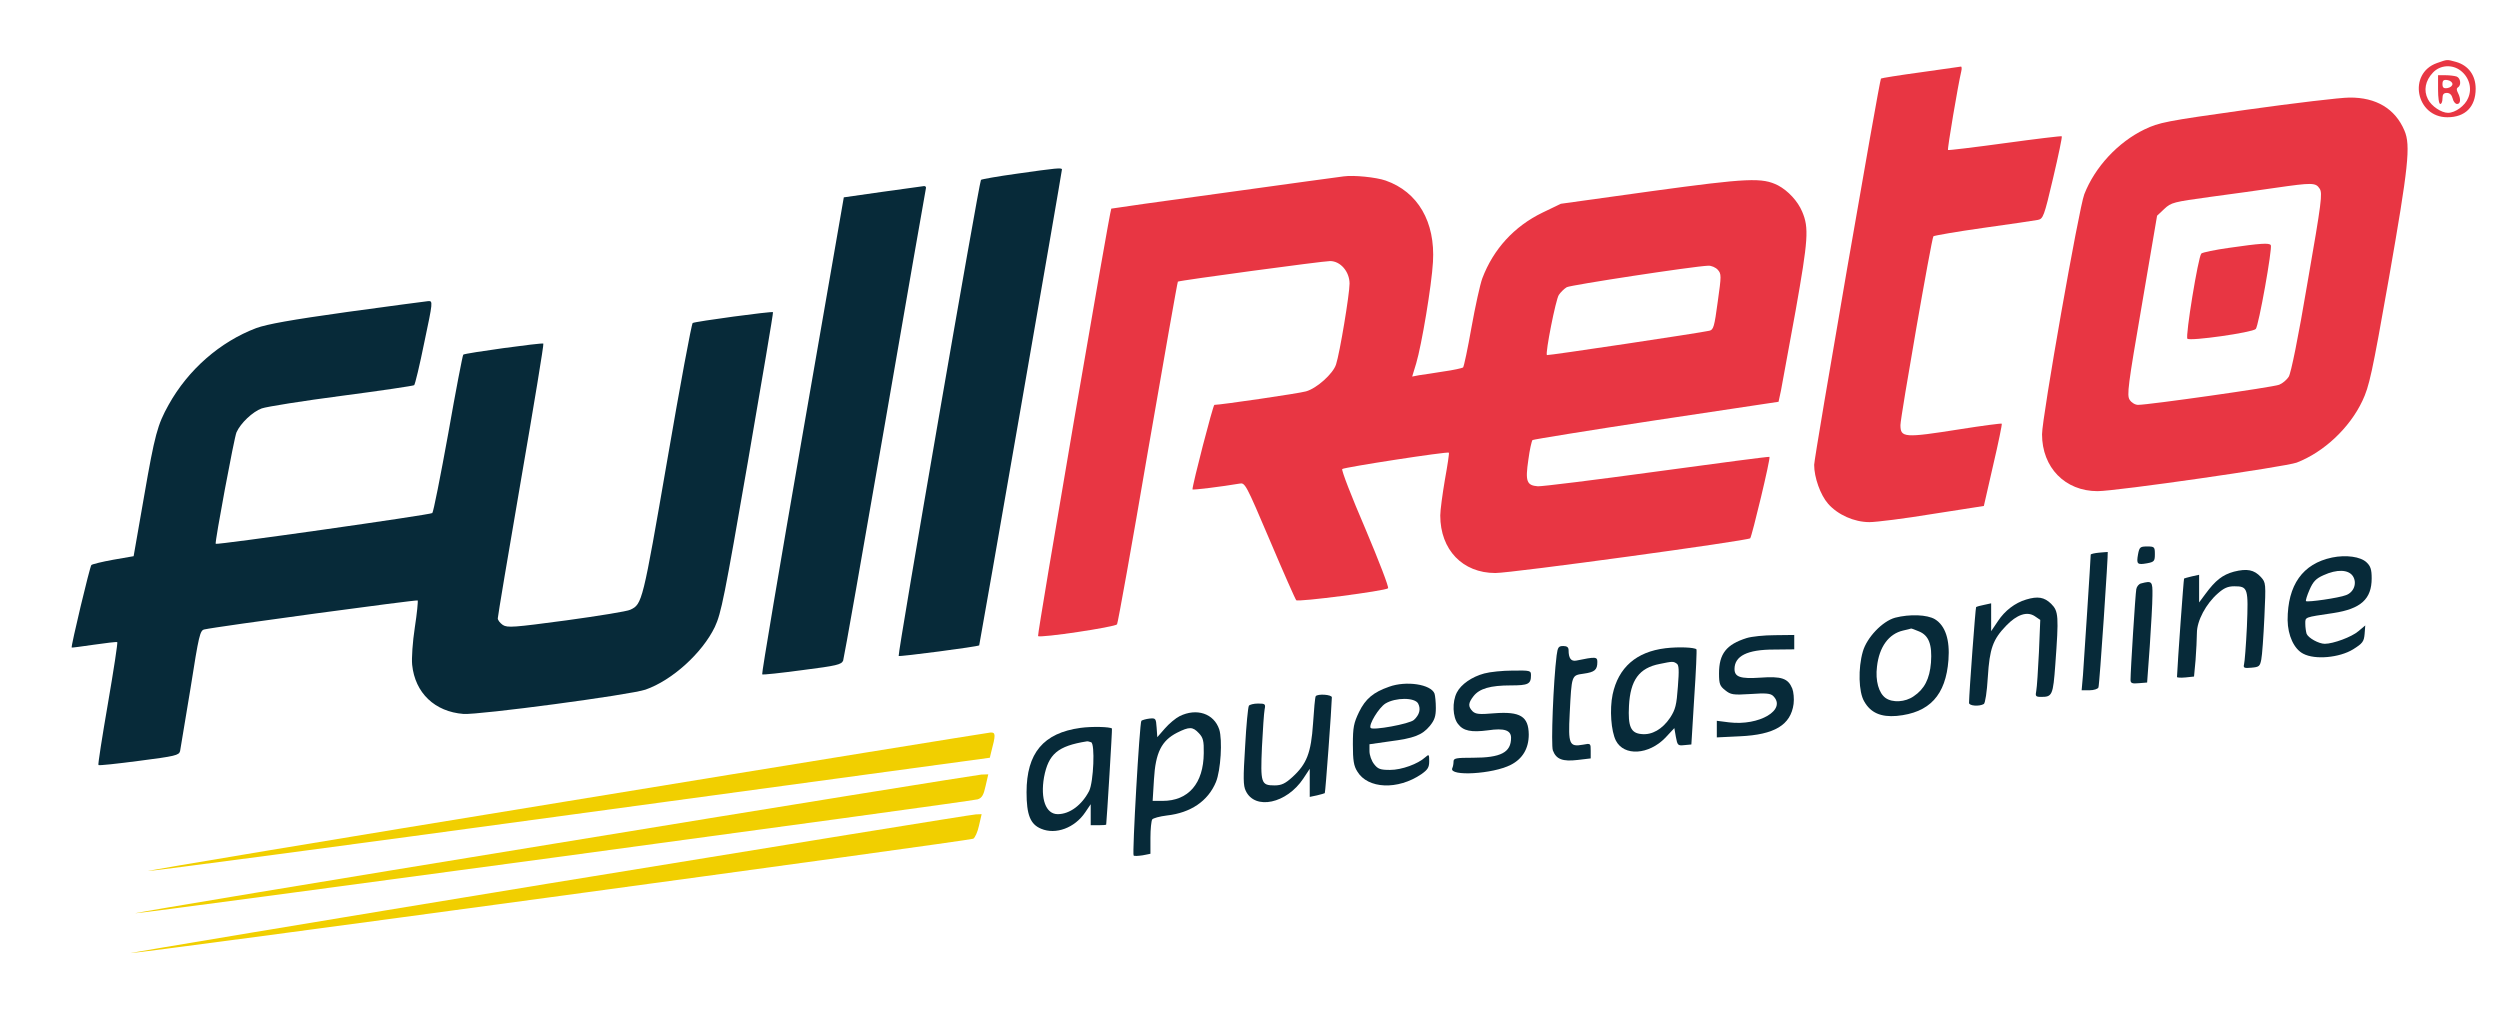 <?xml version="1.0" encoding="UTF-8"?>
<svg xmlns="http://www.w3.org/2000/svg" height="459pt" preserveAspectRatio="xMidYMid meet" viewBox="0 0 1130 459" width="1130pt">
  <g transform="matrix(.1 0 0 -.1 0 459)">
    <path d="m11015 4305c-133-47-95-245 47-245 81 0 128 47 128 129 0 61-33 105-88 121-44 12-38 12-87-5zm108-35c38-30 52-80 33-123-14-35-58-67-91-67-30 0-75 30-91 62-20 39-12 83 23 120 33 35 88 38 126 8z" fill="#e83643"></path>
    <path d="m11020 4185c0-37 4-65 10-65s10 11 10 25c0 18 5 25 20 25 13 0 22-9 26-25 3-14 12-25 20-25 16 0 18 23 4 50-7 13-7 21 0 25 16 10 12 42-6 49-9 3-31 6-50 6h-34zm65 25c0-8-10-16-22-18-18-3-23 2-23 18s5 21 23 18c12-2 22-10 22-18z" fill="#e83643"></path>
    <path d="m8680 4263c-96-13-176-26-178-28-7-7-302-1711-302-1746 0-57 28-136 63-176 44-50 118-83 187-83 30 0 159 16 286 37l231 36 42 184c24 102 41 186 39 188s-87-9-188-25c-253-40-270-39-270 19 0 35 141 845 149 853 3 3 105 21 226 38s232 33 246 36c24 5 28 14 69 189 24 102 42 187 39 189-2 2-118-12-257-31s-255-33-257-31c-4 3 46 298 60 356 3 12 2 22-2 21-5-1-87-12-183-26z" fill="#e83643"></path>
    <path d="m10155 4094c-370-52-394-57-462-89-120-58-224-170-272-293-24-61-191-1009-191-1085 0-150 104-257 251-257 85 0 848 110 900 129 122 47 239 156 297 279 31 66 43 118 120 555 88 503 99 600 70 667-42 99-128 150-248 149-41 0-250-25-465-55zm330-357c13-21 9-57-55-424-42-250-75-411-85-426-9-14-28-30-43-36-26-11-590-91-638-91-13 0-30 10-38 23-13 20-8 62 55 427l69 405 33 31c31 29 41 31 207 54 96 13 229 31 295 41 167 24 182 24 200-4z" fill="#e83643"></path>
    <path d="m10077 3470c-65-9-122-21-127-26-14-14-73-375-63-385 12-12 294 28 309 44 13 13 76 366 68 379-7 11-48 8-187-12z" fill="#e83643"></path>
    <path d="m4597 3805c-87-12-160-25-163-28-8-8-378-2146-372-2152 4-4 358 42 364 48 2 2 374 2140 374 2151 0 9-27 6-203-19z" fill="#072a39"></path>
    <path d="m6075 3793c-16-2-259-35-539-74-280-38-511-71-513-72-7-7-336-1927-331-1932 9-10 349 41 357 53 4 6 67 357 139 779 73 422 134 769 136 770 5 5 656 93 688 93 47 0 88-48 88-102 0-47-44-313-61-365-13-42-88-109-136-122-30-9-386-61-414-61-6 0-99-360-99-382 0-4 136 13 212 26 26 5 28 1 138-257 61-144 115-266 119-270 9-9 402 42 415 54 5 4-41 123-103 270-62 144-109 265-104 269 9 8 475 80 482 74 2-2-6-56-18-122-11-65-21-138-21-162 0-155 101-260 249-260 76 0 1141 146 1152 157 8 10 93 363 87 368-2 2-230-28-508-66s-520-68-539-67c-51 4-57 23-43 119 6 46 15 86 19 90 5 3 257 44 560 90l552 83 11 51c5 27 35 190 66 360 57 322 61 375 30 448-20 48-64 95-109 119-72 36-133 34-572-26l-410-57-83-40c-128-62-222-165-272-297-10-27-32-127-49-222-17-96-34-177-38-181-5-3-44-12-88-18-44-7-94-15-111-17l-31-6 18 59c25 84 70 353 76 459 11 181-68 317-214 368-43 15-144 25-188 19zm1689-422c17-19 17-26 0-146-15-112-19-126-38-130-44-10-731-113-734-110-8 8 40 252 54 272 8 12 24 28 36 35 20 10 568 94 639 97 14 1 34-8 43-18z" fill="#e83643"></path>
    <g fill="#072a39">
      <path d="m3989 3723-175-25-187-1076c-103-592-185-1078-182-1080 2-3 84 6 181 19 157 20 177 25 185 43 4 12 89 494 189 1071 100 578 183 1056 185 1063 2 6-1 11-8 11-7-1-91-13-188-26z"></path>
      <path d="m1570 3180c-257-36-362-55-412-73-163-62-307-187-396-347-50-90-62-132-111-415l-47-269-92-16c-50-9-95-20-99-24-7-7-93-368-89-373 1-1 46 5 101 13 54 8 101 13 105 12 3-2-16-126-42-277s-46-277-43-279c2-3 85 6 184 19 163 21 180 25 185 44 2 11 23 138 47 283 38 242 43 263 63 267 56 13 959 135 964 131 2-3-3-58-13-122-10-65-15-140-12-169 13-127 102-212 232-222 69-5 754 86 823 110 120 42 256 165 313 283 29 62 43 132 149 744 64 371 116 677 114 679-4 5-352-42-363-49-5-3-57-282-115-620-111-642-113-651-167-676-13-7-143-28-289-48-239-32-266-34-287-21-13 9-23 22-23 30s47 290 105 626 104 614 101 616c-5 5-355-43-362-50-3-3-34-163-68-357-35-193-67-355-72-359-9-8-974-145-979-139-5 5 84 483 94 504 19 42 73 93 114 108 23 8 186 34 362 57s323 45 327 48 25 90 46 194c39 184 39 187 18 186-11-1-176-23-366-49z"></path>
      <path d="m9664 2085c-8-45-4-49 41-41 32 6 35 10 35 41 0 33-2 35-35 35-31 0-35-3-41-35z"></path>
      <path d="m9488 2092c-21-2-38-6-38-9 0-18-31-490-35-545l-6-68h36c19 0 38 6 40 13 5 11 45 612 42 612-1 0-19-1-39-3z"></path>
      <path d="m10541 2070c-133-28-201-124-201-283 1-69 29-131 71-152 53-28 163-18 225 20 43 27 49 35 52 69l3 39-31-26c-30-26-114-57-152-57-27 0-74 26-82 45-3 9-6 30-6 45 0 32-6 29 127 49 124 19 173 63 173 157 0 40-5 55-23 72-27 26-93 35-156 22zm94-84c20-31 5-73-31-86-33-13-174-33-181-27-2 3 5 26 16 51 16 37 29 51 63 66 61 28 113 26 133-4z"></path>
      <path d="m10097 2006c-51-14-83-39-128-100l-29-39v62 63l-32-7c-18-4-34-9-36-10-2-2-29-374-32-445 0-3 17-4 39-2l38 4 7 75c3 42 6 97 6 122 0 55 41 132 95 179 27 24 45 32 74 32 62 0 64-9 57-183-4-83-10-160-13-170-4-16 1-18 33-15 35 3 39 6 45 37 4 19 10 105 14 191 7 155 7 156-16 182-31 33-62 39-122 24z"></path>
      <path d="m9678 1953c-10-2-20-14-22-26-4-20-26-368-26-410 0-15 7-18 38-15l37 3 12 165c6 91 12 193 12 228 1 65-2 68-51 55z"></path>
      <path d="m9158 1880c-50-15-96-50-127-97l-31-46v63 63l-32-7c-17-3-33-8-36-10-3-4-31-380-32-433 0-14 47-17 67-5 6 4 14 54 18 122 8 129 23 170 83 232 48 50 94 66 129 43l25-17-6-146c-4-81-9-159-12-174-5-25-3-28 23-28 49 0 53 8 63 146 16 220 15 241-19 275-31 30-60 35-113 19z"></path>
      <path d="m8566 1798c-58-16-128-90-146-153-22-76-19-183 6-225 29-52 76-72 147-66 149 14 222 94 234 253 7 91-14 155-61 184-35 21-114 24-180 7zm108-62c44-18 60-59 54-141-6-74-30-120-78-152-38-27-96-30-127-8s-47 78-39 142c10 89 53 148 118 163 18 4 34 8 36 9 1 1 17-5 36-13z"></path>
      <path d="m7895 1706c-92-29-125-71-125-160 0-48 4-57 28-76 25-20 35-22 114-17 70 5 91 3 103-9 62-62-63-136-200-119l-55 7v-37-38l104 5c157 7 230 51 243 146 3 23 0 55-6 70-19 46-48 56-145 49-89-6-116 3-116 39 0 59 58 88 177 88l93 1v33 32l-87-1c-49 0-106-6-128-13z"></path>
      <path d="m7036 1628c-15-120-26-406-17-430 15-40 44-51 112-43l59 7v34c0 34 0 35-35 28-62-11-67 2-60 140 9 177 8 173 63 181 50 7 62 17 62 53 0 24-8 24-96 6-23-4-34 11-34 47 0 13-7 19-24 19-22 0-25-6-30-42z"></path>
      <path d="m7528 1660c-132-16-213-87-239-209-14-68-7-166 15-209 37-71 148-64 223 13l41 44 7-40c7-38 9-40 38-37l32 3 13 213c8 117 12 215 10 217-9 9-81 12-140 5zm50-69c11-6 12-29 6-105-6-83-11-103-35-140-35-52-82-79-129-74-49 4-62 34-57 128 6 116 46 171 139 189 58 12 61 12 76 2z"></path>
      <path d="m6709 1546c-56-15-105-49-124-86-22-42-19-112 5-142 24-32 60-39 136-29 74 11 104 0 104-34 0-66-46-90-172-90-76 0-88-2-88-17 0-9-2-23-6-31-14-37 184-26 265 16 53 27 81 74 81 137-1 82-38 105-156 96-68-6-84-4-98 9-21 22-20 37 4 68 27 35 77 49 169 49 79 0 91 6 91 46 0 21-3 22-82 21-46 0-104-6-129-13z"></path>
      <path d="m6279 1486c-72-25-107-55-136-114-24-50-28-69-28-147 0-72 4-97 20-122 47-79 183-85 290-12 28 20 35 30 35 58 0 32-1 33-18 18-33-30-106-57-159-57-44 0-55 4-72 26-12 15-21 41-21 59v31l91 13c110 14 147 28 182 70 21 26 27 43 27 81 0 27-3 56-6 65-16 42-128 59-205 31zm131-76c13-25 6-51-19-74-19-18-188-49-196-36-9 15 37 91 67 110 46 28 133 28 148 0z"></path>
      <path d="m5947 1443c-3-5-8-60-12-123-9-133-28-183-94-243-32-29-49-37-80-37-61 0-64 10-57 173 4 78 9 154 12 170 5 25 3 27-30 27-19 0-38-5-41-10-4-6-12-89-17-183-9-144-9-178 3-202 42-88 185-57 260 56l29 44v-63-64l33 7c17 4 34 9 35 10 3 3 31 385 32 433 0 13-65 17-73 5z"></path>
      <path d="m5332 1353c-18-9-48-34-67-56l-34-39-3 43c-3 42-4 44-33 41-16-2-33-7-36-10-8-9-42-602-35-609 3-3 21-2 41 1l35 7v72c0 40 4 77 8 83s34 14 66 18c108 12 186 65 222 151 22 53 30 191 15 238-24 72-102 98-179 60zm87-77c19-20 23-35 22-90-1-137-69-216-186-216h-45l6 98c7 120 34 174 104 210 56 28 71 28 99-2z"></path>
      <path d="m4884 1300c-168-23-244-114-244-291 0-102 17-145 66-165 66-28 152 4 199 74l25 37v-48-47h35c19 0 35 1 35 3 3 27 28 433 26 434-8 8-92 10-142 3zm48-65c18-7 11-179-9-220-33-64-88-105-142-105s-79 69-62 167c20 105 62 141 193 162 3 1 12-1 20-4z"></path>
    </g>
    <path d="m2550 966c-1048-171-1894-312-1880-313s875 113 1914 255l1890 257 6 25c21 79 21 90-3 89-12-1-879-141-1927-313z" fill="#f1cf00"></path>
    <path d="m2501 776c-1047-171-1897-312-1889-314 17-3 3774 505 3807 515 19 6 27 19 36 61l12 52-31-1c-17-1-888-141-1935-313z" fill="#f1cf00"></path>
    <path d="m2483 597c-1047-172-1898-314-1893-315 14-5 3792 508 3809 517 8 4 20 31 26 59l12 52-26-1c-14 0-882-141-1928-312z" fill="#f1cf00"></path>
  </g>
</svg>
